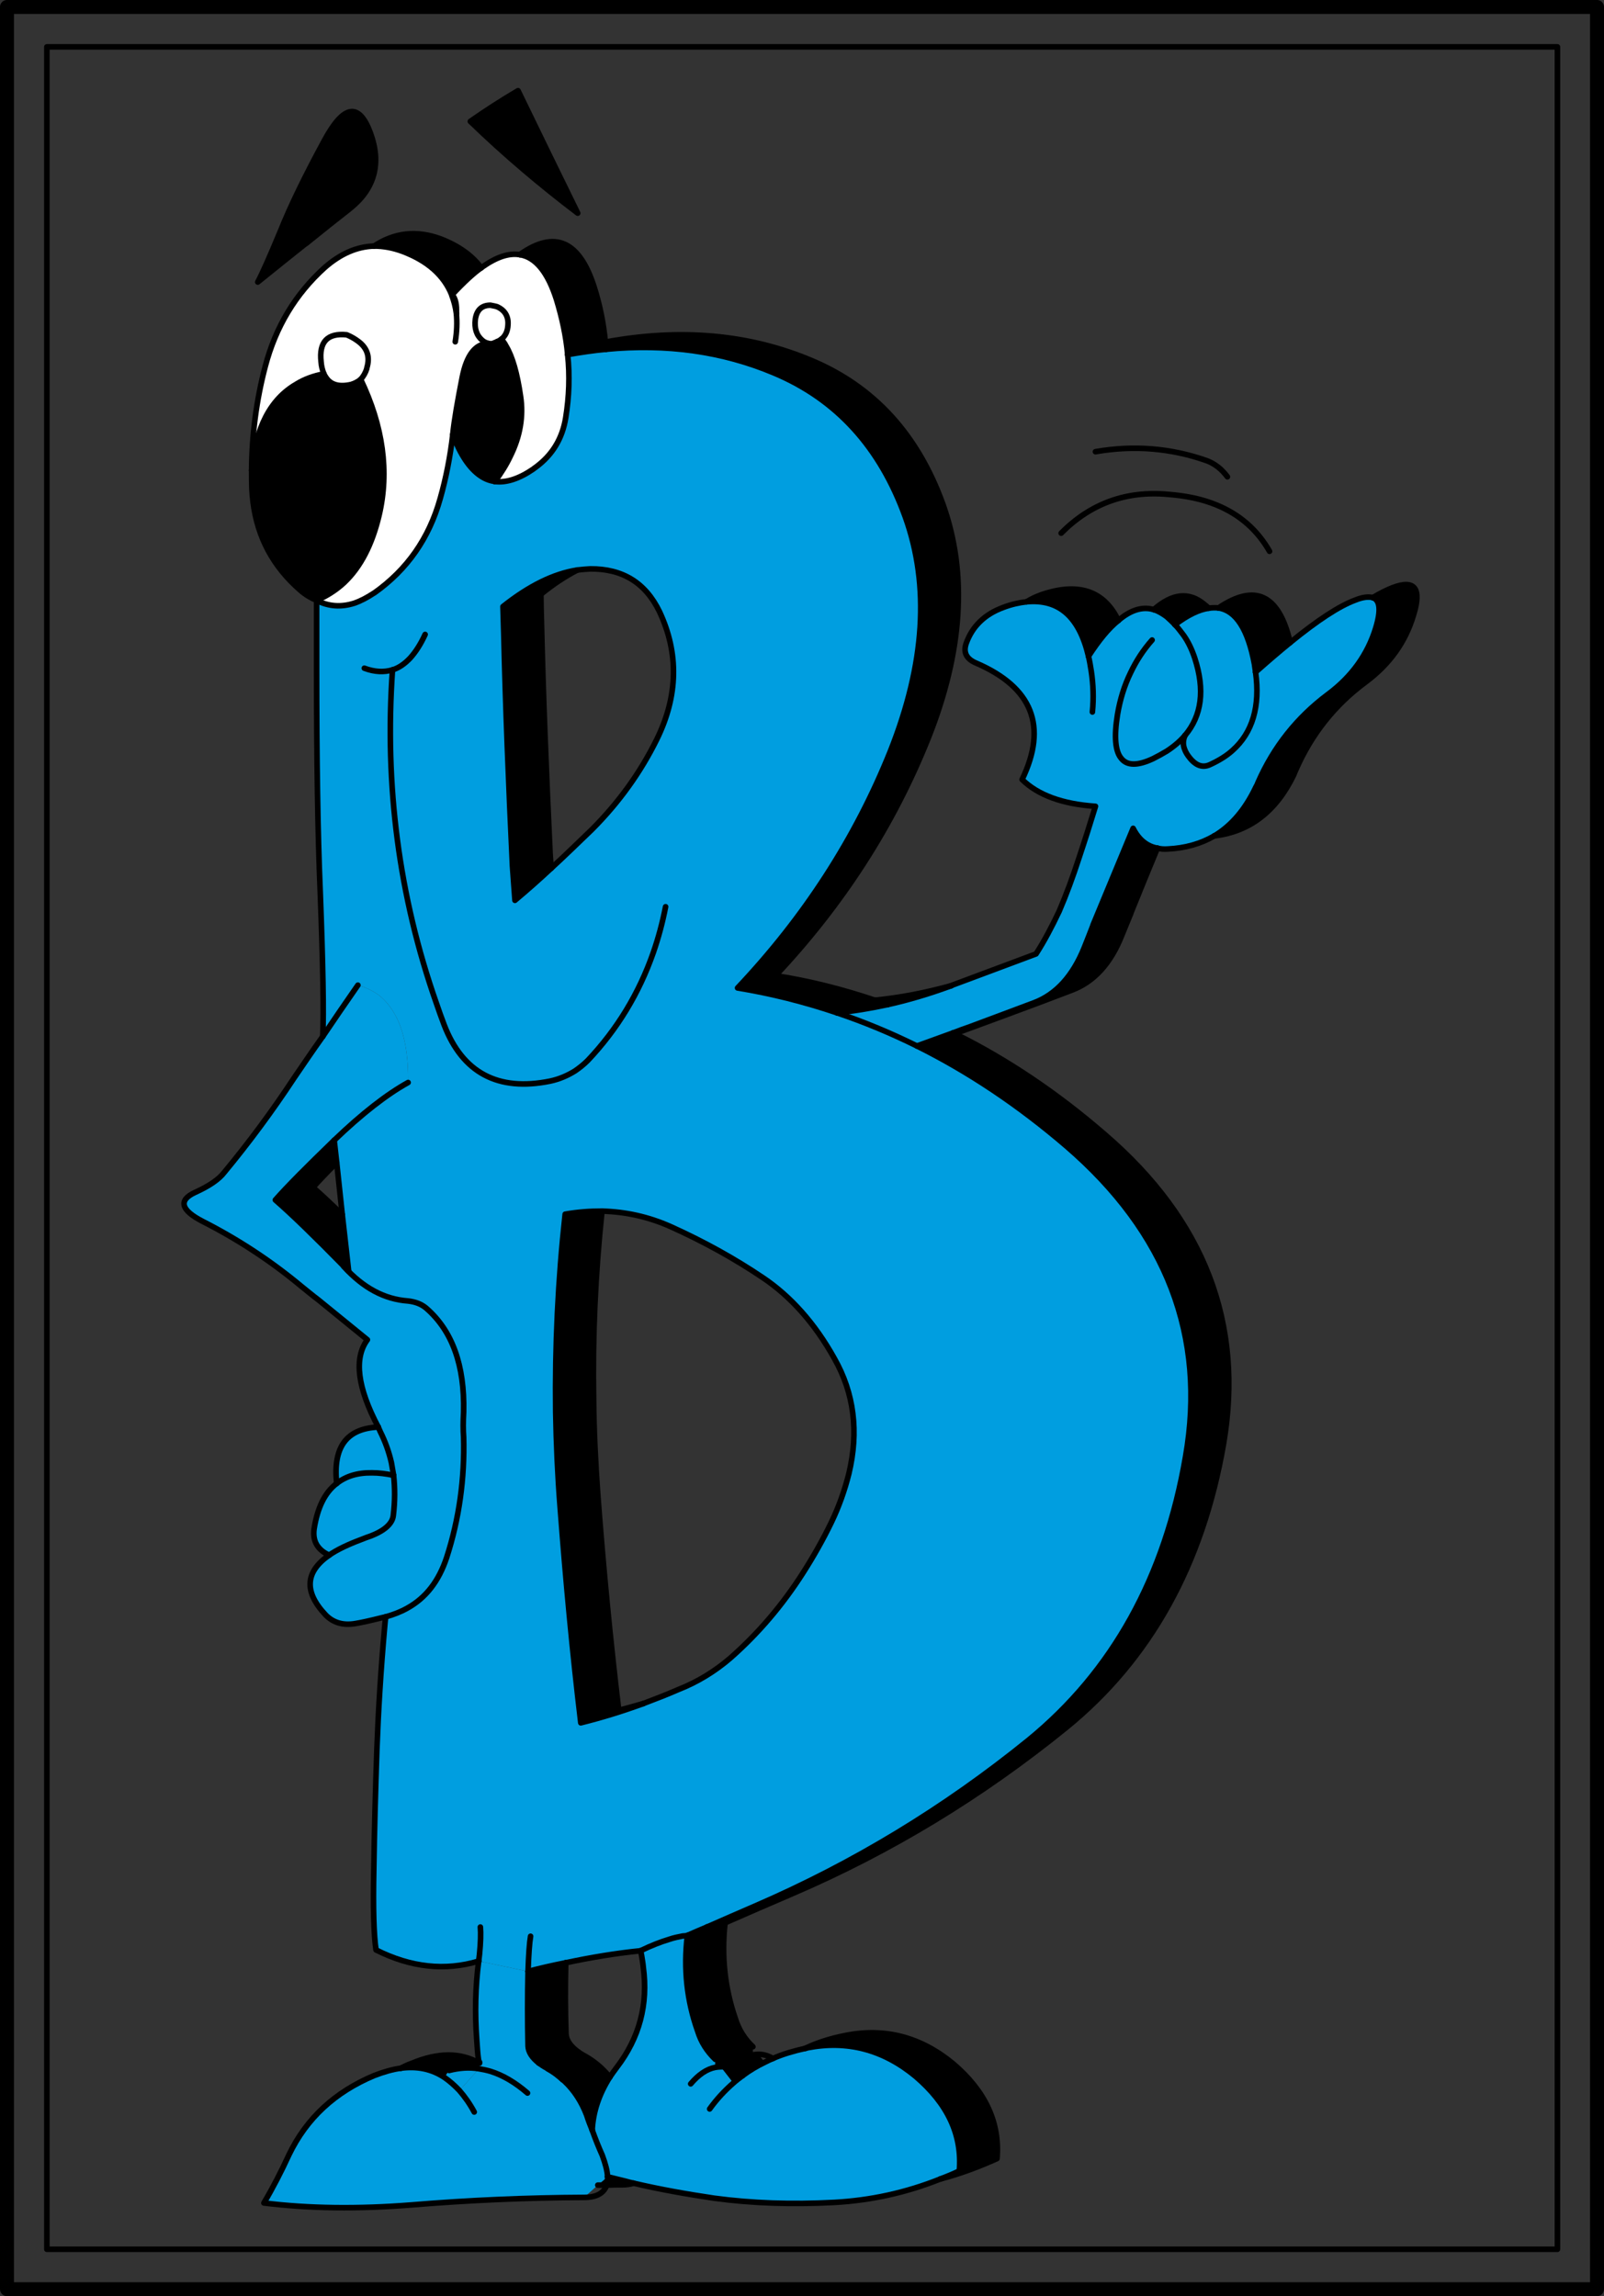 <?xml version="1.0" encoding="iso-8859-1"?>
<!-- Generator: Adobe Illustrator 13.0.1, SVG Export Plug-In . SVG Version: 6.00 Build 14948)  -->
<!DOCTYPE svg PUBLIC "-//W3C//DTD SVG 1.1//EN" "http://www.w3.org/Graphics/SVG/1.1/DTD/svg11.dtd">
<svg version="1.1" id="Capa_1" xmlns="http://www.w3.org/2000/svg" xmlns:xlink="http://www.w3.org/1999/xlink" x="0px" y="0px"
	 width="575px" height="823px" viewBox="0 0 575 823" style="enable-background:new 0 0 575 823;" xml:space="preserve">
<rect x="0" y="0" width="575" height="823" fill="#333333" stroke="none"/>
<g>
	<g>
		<polyline style="fill:none;stroke:#000000;stroke-width:2;stroke-linecap:round;stroke-linejoin:round;" points="16.8,16.8 
			16.8,806.2 558.3,806.2 558.3,16.8 16.8,16.8 		"/>
		<polyline style="fill:none;stroke:#000000;stroke-width:5;stroke-linecap:round;stroke-linejoin:round;" points="2.5,2.5 
			2.5,820.5 572.5,820.5 572.5,2.5 2.5,2.5 		"/>
	</g>
	<g>
		<path d="M462.5,230.3c-4-17.2-12.5-21.3-25.7-12.4c6.3,1,10.6,7.7,12.9,20.2c0.1,1,0.3,1.9,0.4,2.8
			C454.6,236.9,458.7,233.4,462.5,230.3z"/>
		<path d="M413.6,218.5c1.6,0.5,3.1,1.4,4.6,2.5c1,0.9,2.1,1.9,3,2.9c4.6-3.5,8.6-5.4,12.1-5.9c-0.5-0.5-1.1-1-1.6-1.4
			C426.2,212,420.2,212.7,413.6,218.5z"/>
		<path style="fill:#009EE0;" d="M418.2,221c-1.5-1.1-3-2-4.6-2.5c-4-1.2-8.3,0.1-12.7,3.9c-3.5,2.8-7,7.1-10.7,12.8
			c0.4,1.7,0.7,3.5,1,5.4c0.7,4.7,0.9,9.5,0.4,14.6c0.5-5.1,0.3-9.9-0.4-14.6c-0.3-1.9-0.6-3.7-1-5.4c-3.3-14.1-10.6-20.6-22.2-19.5
			c-2.6,0.3-5.4,0.9-8.3,2c-6.6,2.4-11.1,6.7-13.3,12.8c-1.2,3.3,0,5.7,3.6,7.2c20.1,8.7,25.6,22.6,16.4,41.7
			c5.7,5.6,14.5,8.8,26.3,9.6c-1.8,5.9-3.7,11.9-5.8,18.2c-2.3,7.1-4.7,13.6-7.2,19.4c-2.7,5.7-5.4,10.8-8.3,15.3
			c-9.6,3.6-19.6,7.3-30,11.2c-0.1,0.1-0.2,0.1-0.4,0.2c-7.6,2.8-15.2,5.1-22.9,6.8c-6,1.3-12,2.3-18.1,2.9
			c9.8,3.3,19.4,7.3,28.7,11.9c4.4-1.6,8.8-3.2,13-4.7c2-0.8,4-1.5,6-2.2c8-3,15.6-5.8,23-8.6c7.9-3,13.9-9.6,18-19.8
			c1-2.6,2.1-5.2,3.1-7.9c0,0,0,0,0-0.1c4.6-11.1,9.4-22.7,14.4-34.7c2,4,4.9,6.4,8.7,7.1c1.1,0.3,2.4,0.4,3.7,0.3
			c6.3-0.3,11.9-1.9,16.7-4.7c6.2-3.7,11.1-9.5,14.9-17.5c0.3-0.5,0.6-1.1,0.8-1.7c5.6-12.7,13.9-23.2,25-31.5
			c8.5-6.3,14.3-14.3,17.2-23.9c1.9-6.3,1.5-9.9-1.1-10.8c-1.5-0.4-3.6-0.2-6.3,0.9c-5.7,2.1-13.5,7.2-23.3,15.2
			c-3.8,3.1-7.9,6.6-12.4,10.6c1.7,12.3-1.1,21.7-8.3,28.1c-2.1,1.9-4.7,3.5-7.7,4.9c-2.7,1.4-5.1,0.7-7.4-2c-1-1.2-1.7-2.3-2.1-3.5
			c-0.6-1.6-0.5-3.2,0.2-4.8c-1.7,2-3.9,3.9-6.5,5.6c-1.5,0.9-3.1,1.8-4.9,2.7c-5.5,2.6-9.3,2.6-11.4,0c-2.2-2.5-2.7-7.8-1.4-15.8
			c0.9-5.3,2.4-10.3,4.7-15c2-4.2,4.5-8.1,7.7-11.7c-3.2,3.6-5.7,7.5-7.7,11.7c-2.3,4.7-3.8,9.7-4.7,15c-1.3,8-0.8,13.3,1.4,15.8
			c2.1,2.6,5.9,2.6,11.4,0c1.8-0.9,3.4-1.8,4.9-2.7c2.6-1.7,4.8-3.6,6.5-5.6c6-7.1,7.2-16.3,3.5-27.7c-1-3-2.3-5.8-4-8.2
			c-1-1.3-2-2.7-3.1-3.8C420.3,222.9,419.2,221.9,418.2,221z"/>
		<path style="fill:#009EE0;" d="M421.2,223.9c1.1,1.1,2.1,2.5,3.1,3.8c1.7,2.4,3,5.2,4,8.2c3.7,11.4,2.5,20.6-3.5,27.7
			c-0.7,1.6-0.8,3.2-0.2,4.8c0.4,1.2,1.1,2.3,2.1,3.5c2.3,2.7,4.7,3.4,7.4,2c3-1.4,5.6-3,7.7-4.9c7.2-6.4,10-15.8,8.3-28.1
			c-0.1-0.9-0.3-1.8-0.4-2.8c-2.3-12.5-6.6-19.2-12.9-20.2c-1.1-0.1-2.3-0.1-3.5,0.1C429.8,218.5,425.8,220.4,421.2,223.9z"/>
		<path d="M451,280.4c-0.2,0.6-0.5,1.2-0.8,1.7c-3.8,8-8.7,13.8-14.9,17.5c12.7-1.5,22.2-8.8,28.5-21.9c0.2-0.6,0.5-1.2,0.7-1.7
			c5.6-12.8,13.9-23.3,25-31.5c8.6-6.4,14.3-14.3,17.2-24c3-9.6,0.5-12.9-7.4-9.9c-2.1,0.8-4.5,2-7.2,3.6c2.6,0.9,3,4.5,1.1,10.8
			c-2.9,9.6-8.7,17.6-17.2,23.9C464.9,257.2,456.6,267.7,451,280.4z"/>
		<path d="M368,215.7c11.6-1.1,18.9,5.4,22.2,19.5c3.7-5.7,7.2-10,10.7-12.8c-5.1-10.7-14.4-13.8-27.7-9.2
			C371.3,213.9,369.6,214.7,368,215.7z"/>
		<path d="M391.8,331.6c0,0.1,0,0.1,0,0.1c-1,2.7-2.1,5.3-3.1,7.9c-4.1,10.2-10.1,16.8-18,19.8c-7.4,2.8-15,5.6-23,8.6
			c-2,0.7-4,1.4-6,2.2c0.2,0.1,0.4,0.2,0.6,0.3c6.5-2.4,12.8-4.7,19-7c7.9-2.9,15.6-5.8,22.9-8.6c8-3,14-9.6,18-19.8
			c1.1-2.6,2.1-5.2,3.2-7.8v-0.1c3-7.5,6.2-15.2,9.5-23.2c-3.8-0.7-6.7-3.1-8.7-7.1C401.2,308.9,396.4,320.5,391.8,331.6z"/>
		<path d="M318.1,360.1c7.7-1.7,15.3-4,22.9-6.8c-9.1,2.5-18.2,4.3-27.4,5.2C315.1,359,316.6,359.6,318.1,360.1z"/>
		<path d="M318.1,360.1c-1.5-0.5-3-1.1-4.5-1.6c-11.6-3.9-23.4-6.9-35.6-8.8c24-25.5,42.2-53.8,54.7-85c12.4-31.1,14.2-59.2,5.3-84
			c-9-24.9-24.6-42-46.9-51.4c-22.4-9.5-47.1-11.7-74.1-6.7v0.1c0.1,0.8,0.2,1.6,0.2,2.5c21.7-2.1,41.8,0.7,60.3,8.5
			c22.4,9.4,38,26.6,47,51.5c8.9,24.8,7.1,52.8-5.3,84c-12.5,31.2-30.8,59.5-54.8,84.9c12.2,2,24,5,35.6,8.9
			C306.1,362.4,312.1,361.4,318.1,360.1z"/>
		<path d="M341.7,370.2c-4.2,1.5-8.6,3.1-13,4.7c18.7,9.3,36.6,21.3,53.7,36c35.8,30.9,50.1,68,42.6,111.2
			c-7.4,43.2-26.2,77-56.3,101.6c-30.2,24.5-62.9,44.3-98.1,59.5c-5.8,2.5-11.5,5-17.2,7.5c2.4-0.8,4.6-1.3,6.5-1.4v-0.1
			c8-3.5,16-7,24.2-10.5c35.2-15.1,67.9-35,98.1-59.5c30.1-24.5,48.9-58.4,56.4-101.6c7.4-43.2-6.8-80.3-42.7-111.1
			c-17.1-14.8-35-26.8-53.6-36C342.1,370.4,341.9,370.3,341.7,370.2z"/>
		<path style="fill:#009EE0;" d="M319.2,269.2c12.4-31.2,14.2-59.2,5.3-84c-9-24.9-24.6-42.1-47-51.5c-18.5-7.8-38.6-10.6-60.3-8.5
			c-4.5,0.4-9,1.1-13.7,1.9v0.1c0.8,7.5,0.5,15-0.7,22.5c-1.2,7.5-4.8,13.4-10.8,17.8c-0.3,0.2-0.6,0.4-0.8,0.6
			c-5.1,3.5-9.7,5-13.8,4.5c-1.8-0.3-3.5-0.9-5.1-2c-3.9-2.6-7.2-7.5-10-14.8c-0.9,7.8-2.4,15.5-4.5,22.9
			c-4,14.3-11.9,25.5-23.6,33.8c0,0-0.1,0.1-0.2,0.1c-2.4,1.6-4.7,2.8-7,3.6c-4.7,1.5-9.2,1.2-13.5-1c0,8.4,0,16.5,0,24.3
			c0,32.5,0.4,59.3,1.3,80.3c1,26.1,1.3,43.3,0.9,51.7c4.1-6.1,8.3-12.2,12.6-18.4c0.4,0.1,0.7,0.2,1,0.3c2.5,0.8,4.8,2,6.8,3.5
			c2.3,1.9,4.3,4.4,5.9,7.5c3,5.8,4.4,13.6,4.3,23.6c-7.6,4.2-16.5,11.1-26.5,20.7l0.9,8l2,18.7l2.3,20.3l-1.6-1.7h-0.1
			c6.9,7.6,14.5,11.7,23,12.3c2.6,0.3,4.7,1.1,6.4,2.5c9.4,8.1,13.9,20.5,13.5,37.3c-0.2,3.5-0.2,6.5,0,9
			c0.4,14.9-1.6,29.3-6.1,43.2c-2.8,8.4-7.4,14.4-14.1,18.1c-2.3,1.3-4.9,2.3-7.7,3.1c-0.2,1.1-0.3,2.3-0.4,3.5
			c-1.4,15.7-2.3,30.5-2.8,44.2c-0.5,14.7-0.9,29-1.1,42.9c-0.3,14,0,23.6,0.8,28.8c12.5,6.3,24.8,7.6,36.8,4
			c0.1-0.9,0.2-1.7,0.3-2.5c0.4-4.1,0.5-7.4,0.3-9.7c0.2,2.3,0.1,5.6-0.3,9.7c-0.1,0.8-0.2,1.6-0.3,2.5l17.7,3.7
			c0.2-6.1,0.5-10.3,0.9-12.6c-0.4,2.3-0.7,6.5-0.9,12.6c4.5-1.2,9-2.2,13.5-3.1c9-1.9,17.9-3.4,26.8-4.3c3.9-1.9,7.3-3.2,10.3-4.1
			c1.7-0.6,3.4-0.9,4.9-1.2c0.5,0,1-0.1,1.6-0.1v-0.1c2.3-1,4.6-2,7-3c5.7-2.5,11.4-5,17.2-7.5c35.2-15.2,67.9-35,98.1-59.5
			c30.1-24.6,48.9-58.4,56.3-101.6c7.5-43.2-6.8-80.3-42.6-111.2c-17.1-14.7-35-26.7-53.7-36c-9.3-4.6-18.9-8.6-28.7-11.9
			c-11.6-3.9-23.4-6.9-35.6-8.9C288.4,328.7,306.7,300.4,319.2,269.2z M140.7,240.1c2.3-0.7,4.4-2.2,6.3-4.2c2-2.2,3.8-5,5.4-8.5
			c-1.6,3.5-3.4,6.3-5.4,8.5C145.1,237.9,143,239.4,140.7,240.1c-2.9,41.3,2.3,81.2,15.7,119.4c0.9,2.6,1.8,5.2,2.8,7.8
			c6.6,17.2,19.3,24,38,20.2c3.3-0.7,6.3-2,9-3.7c1.6-1.1,3.1-2.3,4.5-3.7c10.6-11.2,18.4-24.1,23.5-38.7c1.8-5.2,3.3-10.7,4.4-16.4
			c-1.1,5.7-2.6,11.2-4.4,16.4c-5.1,14.6-12.9,27.5-23.5,38.7c-1.4,1.4-2.9,2.6-4.5,3.7c-2.7,1.7-5.7,3-9,3.7
			c-18.7,3.8-31.4-3-38-20.2c-1-2.6-1.9-5.2-2.8-7.8C143,321.3,137.8,281.4,140.7,240.1c-3,0.9-6.4,0.8-10.1-0.6
			C134.3,240.9,137.7,241,140.7,240.1z M236.4,219.2c7,14.9,6.7,30.2-0.9,45.7c-5.9,12-13.7,22.8-23.4,32.5
			c-5,4.8-9.8,9.5-14.5,13.8c-4.4,4.1-8.7,7.9-13,11.5c-0.4-5.7-0.7-9.8-0.9-12.3c-1.4-29.5-2.5-57.2-3.1-83
			c-0.1-3.4-0.2-6.7-0.3-10c9.3-7.4,18.2-11.8,26.7-13.1c1.5-0.2,3.1-0.3,4.6-0.4C223.2,203.8,231.4,208.9,236.4,219.2z
			 M240.3,439.6c12,5.4,23,11.5,33.1,18.3c10,6.7,18.7,16.4,25.7,29c7.1,12.5,8.8,26.3,5.2,41.3c-1.5,6-3.6,11.9-6.3,17.5
			c-3,6.2-6.4,12.2-10.1,18c-7.4,11.6-16.1,21.8-26.1,30.6c-5.6,4.8-11.8,8.6-18.7,11.3c-4.1,1.8-8.3,3.4-12.5,5
			c-7.3,2.7-14.8,5-22.4,6.9c-3-25.1-5.4-50.8-7.4-77.2c-0.9-11.4-1.4-22.7-1.6-34.2c-0.3-23.5,0.8-47.1,3.4-70.9
			c4.5-0.8,8.8-1.1,13.2-1.1C224.2,434.3,232.4,436.1,240.3,439.6z"/>
		<path d="M193.9,213c4.4-3.6,8.8-6.5,13.1-8.7c-8.5,1.3-17.4,5.7-26.7,13.1c0.1,3.3,0.2,6.6,0.3,10c0.6,25.8,1.7,53.5,3.1,83
			c0.2,2.5,0.5,6.6,0.9,12.3c4.3-3.6,8.6-7.4,13-11.5c-0.2-2.2-0.3-4-0.4-5.3c-1.4-29.5-2.5-57.2-3.1-83
			C194,219.5,193.9,216.2,193.9,213z"/>
		<path d="M215.8,434.1c-4.4,0-8.7,0.3-13.2,1.1c-2.6,23.8-3.7,47.4-3.4,70.9c0.2,11.5,0.7,22.8,1.6,34.2c2,26.4,4.4,52.1,7.4,77.2
			c7.6-1.9,15.1-4.2,22.4-6.9c-2.9,0.8-5.9,1.7-8.8,2.4c-3-25-5.5-50.8-7.5-77.2c-0.8-11.3-1.4-22.7-1.5-34.2
			C212.4,479.2,213.4,456.7,215.8,434.1z"/>
		<path style="fill:#FFFFFF;" d="M203.5,127.2v-0.1c-0.6-6.6-2-13.1-4-19.7c-3.1-9.8-7.5-15.2-13.1-16.1c-3.9-0.7-8.4,0.8-13.5,4.4
			c-0.1,0.1-0.2,0.2-0.4,0.3c-2.6,1.8-6.1,5-10.4,9.6c1.2,1.4,1.7,3.6,1.5,6.8c0.3,3.1,0.2,6.4-0.4,10.1c0.6-3.7,0.7-7,0.4-10.1
			c-0.3-2.4-0.9-4.6-1.7-6.7v-0.1c-2.8-6.9-8.6-12.1-17.6-15.5c-3.5-1.3-6.9-1.9-10.2-1.9c-6.3,0.2-12.1,2.8-17.7,7.7
			c-10.5,9.5-17.6,21.3-21.3,35.4c-3.2,12.1-4.8,24.5-4.9,37.1h0.1c1.3-15.1,6.6-25.3,15.9-30.7c2.9-1.8,6.2-3,9.9-3.7
			c-0.5-1.3-0.9-2.7-1-4.3c-0.8-7.2,2.3-10.4,9.2-9.7c1.7,0.7,3,1.5,4.2,2.4c3.2,2.4,4.2,5.6,3,9.5c0,0.1,0,0.1,0,0.2
			c-0.5,1.6-1.3,2.9-2.2,3.9c8,16.7,10.3,33,6.6,48.7c-2.5,10.5-6.6,18.5-12.5,24.1c-2.9,2.7-6.2,4.8-9.9,6.4
			c4.3,2.2,8.8,2.5,13.5,1c2.3-0.8,4.6-2,7-3.6c0.1,0,0.2-0.1,0.2-0.1c11.7-8.3,19.6-19.5,23.6-33.8c2.1-7.4,3.6-15.1,4.5-22.9
			c0.5-5.1,1.7-11.9,3.4-20.6c1.6-8,4.7-12,9.4-12.1c-0.8-0.2-1.5-0.5-2.2-1.1c-2.1-1.8-2.9-4.3-2.5-7.6c0.5-3.3,2.3-5,5.4-5
			c0.6,0.1,1,0.2,1.5,0.3c0.3,0.1,0.5,0.1,0.8,0.2c2.8,1.2,4.2,3.4,4,6.5c-0.1,2.3-0.9,4-2.4,5.2c0.6,0.6,1.2,1.4,1.7,2.4
			c2.3,3.8,4,9.8,5.2,18c1.1,7.1-0.1,14.4-3.7,21.6c-1.4,3-3.3,6-5.5,9c4.1,0.5,8.7-1,13.8-4.5c0.2-0.2,0.5-0.4,0.8-0.6
			c6-4.4,9.6-10.3,10.8-17.8C204,142.2,204.3,134.7,203.5,127.2z"/>
		<path d="M217.2,125.2c0-0.9-0.1-1.7-0.2-2.5v-0.1c-0.6-6.5-1.9-13.1-4-19.7c-5.3-16.6-14.1-20.5-26.6-11.7v0.1
			c5.6,0.9,10,6.3,13.1,16.1c2,6.6,3.4,13.1,4,19.7C208.2,126.3,212.7,125.6,217.2,125.2z"/>
		<path style="fill:#FFFFFF;" d="M177.3,109.7c-0.5-0.1-0.9-0.2-1.5-0.3c-3.1,0-4.9,1.7-5.4,5c-0.4,3.3,0.4,5.8,2.5,7.6
			c0.7,0.6,1.4,0.9,2.2,1.1c0.3,0.1,0.7,0.1,1.2,0.1c0.4-0.1,0.9-0.3,1.3-0.5h0.2c0.1-0.1,0.3-0.2,0.4-0.3h0.1
			c0.5-0.2,1-0.5,1.4-0.8c1.5-1.2,2.3-2.9,2.4-5.2c0.2-3.1-1.2-5.3-4-6.5C177.8,109.8,177.6,109.8,177.3,109.7z"/>
		<path d="M161.9,105.6v0.1c0.8,2.1,1.4,4.3,1.7,6.7c0.2-3.2-0.3-5.4-1.5-6.8c4.3-4.6,7.8-7.8,10.4-9.6c-3.2-4.4-8.1-7.9-14.6-10.4
			c-8.5-3.1-16.4-2.3-23.8,2.6c3.3,0,6.7,0.6,10.2,1.9C153.3,93.5,159.1,98.7,161.9,105.6z"/>
		<path d="M176.3,123.2c-0.5,0-0.9,0-1.2-0.1c-4.7,0.1-7.8,4.1-9.4,12.1c-1.7,8.7-2.9,15.5-3.4,20.6c2.8,7.3,6.1,12.2,10,14.8
			c1.6,1.1,3.3,1.7,5.1,2c2.2-3,4.1-6,5.5-9c3.6-7.2,4.8-14.5,3.7-21.6c-1.2-8.2-2.9-14.2-5.2-18c-0.5-1-1.1-1.8-1.7-2.4
			c-0.4,0.3-0.9,0.6-1.4,0.8h-0.1c-0.1,0.1-0.3,0.2-0.4,0.3h-0.2C177.2,122.9,176.7,123.1,176.3,123.2z"/>
		<path d="M116.8,135.2c-0.3-0.4-0.5-0.8-0.7-1.2c-3.7,0.7-7,1.9-9.9,3.7c-9.3,5.4-14.6,15.6-15.9,30.7l-0.1,0.2
			c0,2.3,0,4.5,0.1,6.8c0.1,1.5,0.2,3,0.4,4.5c1.6,12.8,7.3,23.3,17,31.7c1.7,1.5,3.7,2.7,5.8,3.6c3.7-1.6,7-3.7,9.9-6.4
			c5.9-5.6,10-13.6,12.5-24.1c3.7-15.7,1.4-32-6.6-48.7c-1,0.8-2.1,1.4-3.4,1.8C121.5,138.8,118.5,137.9,116.8,135.2z"/>
		<path style="fill:#FFFFFF;" d="M116.1,134c0.2,0.4,0.4,0.8,0.7,1.2c1.7,2.7,4.7,3.6,9.1,2.6c1.3-0.4,2.4-1,3.4-1.8
			c0.9-1,1.7-2.3,2.2-3.9c0-0.1,0-0.1,0-0.2c1.2-3.9,0.2-7.1-3-9.5c-1.2-0.9-2.5-1.7-4.2-2.4c-6.9-0.7-10,2.5-9.2,9.7
			C115.2,131.3,115.6,132.7,116.1,134z"/>
		<path style="fill:#009EE0;" d="M129.3,353.4c-0.3-0.1-0.6-0.2-1-0.3c-4.3,6.2-8.5,12.3-12.6,18.4c-3.5,4.9-6.9,9.9-10.3,14.9
			c-7.9,12-16.3,23.3-25,33.8c-1.9,2.5-5.4,4.9-10.5,7.2c-6,2.8-5.1,6.3,2.6,10.3c13,6.6,24.8,14.4,35.6,23.4c2,1.6,3.9,3.2,5.9,4.7
			c6.3,5.1,12.2,9.9,17.7,14.4c-4.9,6.6-3.6,17.1,3.9,31.3c0.2,0.5,0.5,1.1,0.7,1.6c1.8,3.6,3.1,7.2,4,11.1c0.3,1.5,0.5,3.1,0.8,4.6
			c0.5,4.6,0.5,9.3-0.1,14.3c-0.3,3.2-3.6,6-9.7,8c-0.6,0.2-1.2,0.5-1.8,0.7c-4.8,1.8-8.6,3.6-11.5,5.6c-8.6,6-9.1,13.1-1.3,21.4
			c2.7,2.8,6.3,3.9,10.8,3.1c1.9-0.3,5.1-1,9.5-2.1c0.4-0.1,0.8-0.2,1.3-0.3c2.8-0.8,5.4-1.8,7.7-3.1c6.7-3.7,11.3-9.7,14.1-18.1
			c4.5-13.9,6.5-28.3,6.1-43.2c-0.2-2.5-0.2-5.5,0-9c0.4-16.8-4.1-29.2-13.5-37.3c-1.7-1.4-3.8-2.2-6.4-2.5
			c-8.5-0.6-16.1-4.7-23-12.3l-0.1-0.1h0.1c-10.3-10.5-18.5-18.5-24.6-23.8c4.4-5,11.5-12.1,21.1-21.4c10-9.6,18.9-16.5,26.5-20.7
			c0.1-10-1.3-17.8-4.3-23.6c-1.6-3.1-3.6-5.6-5.9-7.5C134.1,355.4,131.8,354.2,129.3,353.4z"/>
		<path d="M120.7,416.7l-0.9-8c-9.6,9.3-16.7,16.4-21.1,21.4c6.1,5.3,14.3,13.3,24.6,23.8l0.1,0.1l1.6,1.7l-2.3-20.3
			c-4-3.9-7.5-7.2-10.5-9.8C114.4,423.1,117.2,420.2,120.7,416.7z"/>
		<path d="M123.3,454h0.1l-0.1-0.1h-0.1L123.3,454z"/>
		<path style="fill:#009EE0;" d="M141.1,528.8c-2.8-0.6-5.3-0.9-7.7-0.9c-5.2-0.1-9.4,1.2-12.7,3.8c-4.2,3.2-6.9,8.6-8.1,16.3
			c-0.6,4.3,1.2,7.5,5.4,9.4c2.9-2,6.7-3.8,11.5-5.6c0.6-0.2,1.2-0.5,1.8-0.7c6.1-2,9.4-4.8,9.7-8
			C141.6,538.1,141.6,533.4,141.1,528.8z"/>
		<path style="fill:#009EE0;" d="M133.4,527.9c2.4,0,4.9,0.3,7.7,0.9c-0.3-1.5-0.5-3.1-0.8-4.6c-0.9-3.9-2.2-7.5-4-11.1
			c-0.2-0.5-0.5-1.1-0.7-1.6c-11.4,0.5-16.3,7.2-14.9,20.2C124,529.1,128.2,527.8,133.4,527.9z"/>
		<path d="M147.7,739.5c-1.4,0.5-2.7,1.1-4,1.8c5.9-0.8,11.1,0.3,15.6,3.3l1.7-2.5c3.6-0.9,7.1-1.2,10.7-0.6l0.2-2
			C165.1,735.6,157.1,735.6,147.7,739.5z"/>
		<path style="fill:#009EE0;" d="M229.6,699.2c0.2,0.5,0.3,1.1,0.4,1.7c0.2,1.4,0.5,2.8,0.6,4.2c1.8,13.4-1.4,25.3-9.5,35.9
			c-0.9,1.2-1.7,2.3-2.5,3.5c-3.8,6-6,12.4-6.3,19c1.1,3.1,2.3,6.1,3.6,9c1.1,3,1.8,5.5,1.9,7.7c2.2,0.5,4.3,1.1,6.5,1.6
			c1,0.3,1.9,0.5,2.8,0.7c9.3,2.2,18.9,3.9,29,5.4c13.4,1.8,27.7,2.3,42.9,1.5c12.9-0.7,25.6-3.4,38.1-8.4c2.3-0.9,4.6-1.8,6.8-2.9
			c1.1-12.9-4.2-24.1-15.7-33.9c-11.6-9.6-24.5-13-38.8-10.2c-0.2,0.1-0.5,0.2-0.8,0.2c-4,0.9-7.9,2-11.5,3.6c-1,0.4-2,0.9-3,1.4
			c-2.7,1.3-5.4,2.9-7.8,4.7c-1.2,0.9-2.4,1.8-3.4,2.7c-3.1,2.7-6,5.8-8.5,9.3c2.5-3.5,5.4-6.6,8.5-9.3l-4.5-5.8
			c-0.7,0-1.4,0.1-2,0.2c-3.1,0.6-6,2.6-8.8,5.9c2.8-3.3,5.7-5.3,8.8-5.9v-2.9c-3-2.9-5.1-6.2-6.3-10.1c-3.9-11-5.1-22.4-3.7-34.2
			c-0.6,0-1.1,0.1-1.6,0.1c-1.5,0.3-3.2,0.6-4.9,1.2C236.9,696,233.5,697.3,229.6,699.2z"/>
		<path style="fill:#009EE0;" d="M159.3,744.6c1.9,1.3,3.7,2.9,5.4,4.7l7-7.8c-3.6-0.6-7.1-0.3-10.7,0.6L159.3,744.6z"/>
		<path d="M259.9,689.3c-1.9,0.1-4.1,0.6-6.5,1.4c-2.4,1-4.7,2-7,3l0.1,0.1h-0.1c-1.4,11.8-0.2,23.2,3.7,34.2
			c1.2,3.9,3.3,7.2,6.3,10.1v2.9c0.6-0.1,1.3-0.2,2-0.2c1-0.1,2.3,0.2,3.5,0.7c2.6-2.8,5.3-4.4,8-5v-2.9c-3-2.8-5.1-6.2-6.3-10.1
			C259.8,712.5,258.6,701.1,259.9,689.3z"/>
		<path d="M259.9,689.2v0.1h0.1L259.9,689.2z"/>
		<path style="fill:#009036;" d="M246.4,693.7v0.1h0.1L246.4,693.7z"/>
		<path d="M269.9,736.5c-2.7,0.6-5.4,2.2-8,5c1.4,0.5,2.8,1.3,4.4,2.4c2.4-1.8,5.1-3.4,7.8-4.7l-2.2-2.9
			C271.3,736.3,270.6,736.4,269.9,736.5z"/>
		<path d="M262.9,746.6c1-0.9,2.2-1.8,3.4-2.7c-1.6-1.1-3-1.9-4.4-2.4c-0.2,0.3-0.5,0.6-0.8,0.9c0.3-0.3,0.6-0.6,0.8-0.9
			c-1.2-0.5-2.5-0.8-3.5-0.7L262.9,746.6z"/>
		<path d="M288.6,734.2c0.3,0,0.6-0.1,0.8-0.2c14.3-2.8,27.2,0.6,38.8,10.2c11.5,9.8,16.8,21,15.7,33.9c-2.2,1.1-4.5,2-6.8,2.9
			c6.9-1.8,13.6-4.3,20.3-7.3c1.1-12.9-4.2-24.2-15.7-34c-11.6-9.6-24.5-13-38.8-10.1C297.8,730.6,293,732.1,288.6,734.2z"/>
		<path d="M222.9,783.1l1.4-1.3c-2.2-0.5-4.3-1.1-6.5-1.6c0.1,1.1-0.1,2.1-0.3,3C219.3,783.1,221.1,783.1,222.9,783.1z"/>
		<path d="M214.3,783.2c1.1,0,2.1,0,3.2,0c0.2-0.9,0.4-1.9,0.3-3L214.3,783.2z"/>
		<path style="fill:#009EE0;" d="M143.7,741.3c-3,0.4-6.1,1.3-9.5,2.6c-14.1,5.9-24.3,15.3-30.6,28.4c-2.8,6.1-5.8,11.9-9,17.3
			c16.2,2,33.8,2.2,52.9,0.7c20.5-1.7,41.2-2.6,61.9-2.7l4.9-4.4l3.5-3c-0.1-2.2-0.8-4.7-1.9-7.7c-1.3-2.9-2.5-5.9-3.6-9
			c-0.7-1.7-1.4-3.5-2-5.4c-1.8-4.7-4.4-8.8-7.9-12.1l-0.7-0.6c-1.6-1.5-3.4-2.8-5.4-3.9c-0.1-0.1-0.3-0.2-0.4-0.3
			c-1.1-0.6-2-1.2-2.8-1.8c-2.4-1.9-3.7-3.9-3.8-6c-0.2-9-0.2-18,0-26.8l-17.7-3.7c-1.2,9.2-1.4,18.6-0.7,28.2
			c0.2,3.3,0.4,5.6,0.6,6.9c0.1,0.8,0.3,1.2,0.4,1.1v0.4l-0.2,2c1.3,0.2,2.7,0.5,4.1,0.9c4.5,1.4,8.9,4,13.3,7.8
			c-4.4-3.8-8.8-6.4-13.3-7.8c-1.4-0.4-2.8-0.7-4.1-0.9l-7,7.8c1.9,2.2,3.7,4.7,5.3,7.7c-1.6-3-3.4-5.5-5.3-7.7
			c-1.7-1.8-3.5-3.4-5.4-4.7C154.8,741.6,149.6,740.5,143.7,741.3z"/>
		<path d="M202.9,728.9c-0.3-8.6-0.3-17-0.1-25.4c-4.5,0.9-9,1.9-13.5,3.1c-0.2,8.8-0.2,17.8,0,26.8c0.1,2.1,1.4,4.1,3.8,6
			c3,1.4,5.8,3.4,8.6,6l0.7,0.6c3.5,3.3,6.1,7.4,7.9,12.1c0.6,1.9,1.3,3.7,2,5.4c0.3-6.6,2.5-13,6.3-19c-2.4-3-5.3-5.5-8.8-7.5
			c-0.1-0.1-0.3-0.2-0.4-0.2C205.2,734.4,203,731.7,202.9,728.9z"/>
		<path d="M201.7,745.4c-2.8-2.6-5.6-4.6-8.6-6c0.8,0.6,1.7,1.2,2.8,1.8c0.1,0.1,0.3,0.2,0.4,0.3
			C198.3,742.6,200.1,743.9,201.7,745.4z"/>
		<path d="M185.7,32.5c-6.1,3.6-11.8,7.3-17.1,11c12.3,11.9,25.2,22.8,38.5,32.9C200.8,63.6,193.7,49,185.7,32.5z"/>
		<path d="M125.4,74.8c8.9-7.1,11.4-16.1,7.4-27.1c-4.1-11.1-9.6-10.2-16.5,2.6c-6.9,12.7-12.2,23.6-15.8,32.6
			c-3.7,8.9-6.4,15-8.1,18.2c6.2-5,11.9-9.6,17.2-13.8h0.1C115.5,82.6,120.8,78.4,125.4,74.8z"/>
		<path style="fill:none;stroke:#000000;stroke-width:2;stroke-linecap:round;stroke-linejoin:round;" d="M440,170.9
			c-2-2.7-4.4-4.6-7.2-5.7c-12.9-4.6-26.3-5.7-40.1-3.3"/>
		<path style="fill:none;stroke:#000000;stroke-width:2;stroke-linecap:round;stroke-linejoin:round;" d="M455.1,197.6
			c-4.4-7.7-10.7-13.2-19-16.6c-5.1-2.1-10.8-3.3-17.3-3.8c-15.1-1.4-27.9,3.3-38.4,13.9"/>
		<path style="fill:none;stroke:#000000;stroke-width:2;stroke-linecap:round;stroke-linejoin:round;" d="M462.5,230.3
			c-4-17.2-12.5-21.3-25.7-12.4"/>
		<path style="fill:none;stroke:#000000;stroke-width:2;stroke-linecap:round;stroke-linejoin:round;" d="M421.2,223.9
			c-0.9-1-2-2-3-2.9c-1.5-1.1-3-2-4.6-2.5"/>
		<path style="fill:none;stroke:#000000;stroke-width:2;stroke-linecap:round;stroke-linejoin:round;" d="M424.8,263.6
			c6-7.1,7.2-16.3,3.5-27.7c-1-3-2.3-5.8-4-8.2c-1-1.3-2-2.7-3.1-3.8"/>
		<path style="fill:none;stroke:#000000;stroke-width:2;stroke-linecap:round;stroke-linejoin:round;" d="M433.3,218
			c-0.5-0.5-1.1-1-1.6-1.4c-5.5-4.6-11.5-3.9-18.1,1.9"/>
		<path style="fill:none;stroke:#000000;stroke-width:2;stroke-linecap:round;stroke-linejoin:round;" d="M433.3,218
			c-3.5,0.5-7.5,2.4-12.1,5.9"/>
		<path style="fill:none;stroke:#000000;stroke-width:2;stroke-linecap:round;stroke-linejoin:round;" d="M413.6,218.5
			c-4-1.2-8.3,0.1-12.7,3.9"/>
		<path style="fill:none;stroke:#000000;stroke-width:2;stroke-linecap:round;stroke-linejoin:round;" d="M413,229.4
			c-3.2,3.6-5.7,7.5-7.7,11.7c-2.3,4.7-3.8,9.7-4.7,15c-1.3,8-0.8,13.3,1.4,15.8c2.1,2.6,5.9,2.6,11.4,0c1.8-0.9,3.4-1.8,4.9-2.7
			c2.6-1.7,4.8-3.6,6.5-5.6"/>
		<path style="fill:none;stroke:#000000;stroke-width:2;stroke-linecap:round;stroke-linejoin:round;" d="M450.1,240.9
			c1.7,12.3-1.1,21.7-8.3,28.1c-2.1,1.9-4.7,3.5-7.7,4.9c-2.7,1.4-5.1,0.7-7.4-2c-1-1.2-1.7-2.3-2.1-3.5c-0.6-1.6-0.5-3.2,0.2-4.8"
			/>
		<path style="fill:none;stroke:#000000;stroke-width:2;stroke-linecap:round;stroke-linejoin:round;" d="M450.1,240.9
			c-0.1-0.9-0.3-1.8-0.4-2.8c-2.3-12.5-6.6-19.2-12.9-20.2"/>
		<path style="fill:none;stroke:#000000;stroke-width:2;stroke-linecap:round;stroke-linejoin:round;" d="M435.3,299.6
			c6.2-3.7,11.1-9.5,14.9-17.5c0.3-0.5,0.6-1.1,0.8-1.7c5.6-12.7,13.9-23.2,25-31.5c8.5-6.3,14.3-14.3,17.2-23.9
			c1.9-6.3,1.5-9.9-1.1-10.8"/>
		<path style="fill:none;stroke:#000000;stroke-width:2;stroke-linecap:round;stroke-linejoin:round;" d="M435.3,299.6
			c12.7-1.5,22.2-8.8,28.5-21.9c0.2-0.6,0.5-1.2,0.7-1.7c5.6-12.8,13.9-23.3,25-31.5c8.6-6.4,14.3-14.3,17.2-24
			c3-9.6,0.5-12.9-7.4-9.9c-2.1,0.8-4.5,2-7.2,3.6"/>
		<path style="fill:none;stroke:#000000;stroke-width:2;stroke-linecap:round;stroke-linejoin:round;" d="M462.5,230.3
			c-3.8,3.1-7.9,6.6-12.4,10.6"/>
		<path style="fill:none;stroke:#000000;stroke-width:2;stroke-linecap:round;stroke-linejoin:round;" d="M436.8,217.9
			c-1.1-0.1-2.3-0.1-3.5,0.1"/>
		<path style="fill:none;stroke:#000000;stroke-width:2;stroke-linecap:round;stroke-linejoin:round;" d="M390.2,235.2
			c-3.3-14.1-10.6-20.6-22.2-19.5"/>
		<path style="fill:none;stroke:#000000;stroke-width:2;stroke-linecap:round;stroke-linejoin:round;" d="M368,215.7
			c-2.6,0.3-5.4,0.9-8.3,2c-6.6,2.4-11.1,6.7-13.3,12.8c-1.2,3.3,0,5.7,3.6,7.2c20.1,8.7,25.6,22.6,16.4,41.7
			c5.7,5.6,14.5,8.8,26.3,9.6c-1.8,5.9-3.7,11.9-5.8,18.2c-2.3,7.1-4.7,13.6-7.2,19.4c-2.7,5.7-5.4,10.8-8.3,15.3
			c-9.6,3.6-19.6,7.3-30,11.2c-0.1,0.1-0.2,0.1-0.4,0.2"/>
		<path style="fill:none;stroke:#000000;stroke-width:2;stroke-linecap:round;stroke-linejoin:round;" d="M400.9,222.4
			c-5.1-10.7-14.4-13.8-27.7-9.2c-1.9,0.7-3.6,1.5-5.2,2.5"/>
		<path style="fill:none;stroke:#000000;stroke-width:2;stroke-linecap:round;stroke-linejoin:round;" d="M391.6,255.2
			c0.5-5.1,0.3-9.9-0.4-14.6c-0.3-1.9-0.6-3.7-1-5.4"/>
		<path style="fill:none;stroke:#000000;stroke-width:2;stroke-linecap:round;stroke-linejoin:round;" d="M341.7,370.2
			c2-0.8,4-1.5,6-2.2c8-3,15.6-5.8,23-8.6c7.9-3,13.9-9.6,18-19.8c1-2.6,2.1-5.2,3.1-7.9c0,0,0,0,0-0.1c4.6-11.1,9.4-22.7,14.4-34.7
			c2,4,4.9,6.4,8.7,7.1"/>
		<path style="fill:none;stroke:#000000;stroke-width:2;stroke-linecap:round;stroke-linejoin:round;" d="M341,353.3
			c-7.6,2.8-15.2,5.1-22.9,6.8"/>
		<path style="fill:none;stroke:#000000;stroke-width:2;stroke-linecap:round;stroke-linejoin:round;" d="M341,353.3
			c-9.1,2.5-18.2,4.3-27.4,5.2"/>
		<path style="fill:none;stroke:#000000;stroke-width:2;stroke-linecap:round;stroke-linejoin:round;" d="M318.1,360.1
			c-1.5-0.5-3-1.1-4.5-1.6"/>
		<path style="fill:none;stroke:#000000;stroke-width:2;stroke-linecap:round;stroke-linejoin:round;" d="M328.7,374.9
			c4.4-1.6,8.8-3.2,13-4.7"/>
		<path style="fill:none;stroke:#000000;stroke-width:2;stroke-linecap:round;stroke-linejoin:round;" d="M342.3,370.5
			c-0.2-0.1-0.4-0.2-0.6-0.3"/>
		<path style="fill:none;stroke:#000000;stroke-width:2;stroke-linecap:round;stroke-linejoin:round;" d="M342.3,370.5
			c6.5-2.4,12.8-4.7,19-7c7.9-2.9,15.6-5.8,22.9-8.6c8-3,14-9.6,18-19.8c1.1-2.6,2.1-5.2,3.2-7.8v-0.1c3-7.5,6.2-15.2,9.5-23.2"/>
		<path style="fill:none;stroke:#000000;stroke-width:2;stroke-linecap:round;stroke-linejoin:round;" d="M414.9,304
			c1.1,0.3,2.4,0.4,3.7,0.3c6.3-0.3,11.9-1.9,16.7-4.7"/>
		<path style="fill:none;stroke:#000000;stroke-width:2;stroke-linecap:round;stroke-linejoin:round;" d="M400.9,222.4
			c-3.5,2.8-7,7.1-10.7,12.8"/>
		<path style="fill:none;stroke:#000000;stroke-width:2;stroke-linecap:round;stroke-linejoin:round;" d="M492.1,214.2
			c-1.5-0.4-3.6-0.2-6.3,0.9c-5.7,2.1-13.5,7.2-23.3,15.2"/>
		<path style="fill:none;stroke:#000000;stroke-width:2;stroke-linecap:round;stroke-linejoin:round;" d="M300,363
			c-11.6-3.9-23.4-6.9-35.6-8.9c24-25.4,42.3-53.7,54.8-84.9c12.4-31.2,14.2-59.2,5.3-84c-9-24.9-24.6-42.1-47-51.5
			c-18.5-7.8-38.6-10.6-60.3-8.5"/>
		<path style="fill:none;stroke:#000000;stroke-width:2;stroke-linecap:round;stroke-linejoin:round;" d="M313.6,358.5
			c-11.6-3.9-23.4-6.9-35.6-8.8c24-25.5,42.2-53.8,54.7-85c12.4-31.1,14.2-59.2,5.3-84c-9-24.9-24.6-42-46.9-51.4
			c-22.4-9.5-47.1-11.7-74.1-6.7"/>
		<path style="fill:none;stroke:#000000;stroke-width:2;stroke-linecap:round;stroke-linejoin:round;" d="M185.7,32.5
			c8,16.5,15.1,31.1,21.4,43.9c-13.3-10.1-26.2-21-38.5-32.9C173.9,39.8,179.6,36.1,185.7,32.5"/>
		<path style="fill:none;stroke:#000000;stroke-width:2;stroke-linecap:round;stroke-linejoin:round;" d="M203.5,127.1v0.1
			c0.8,7.5,0.5,15-0.7,22.5c-1.2,7.5-4.8,13.4-10.8,17.8c-0.3,0.2-0.6,0.4-0.8,0.6c-5.1,3.5-9.7,5-13.8,4.5"/>
		<path style="fill:none;stroke:#000000;stroke-width:2;stroke-linecap:round;stroke-linejoin:round;" d="M217,122.6v0.1
			c0.1,0.8,0.2,1.6,0.2,2.5"/>
		<path style="fill:none;stroke:#000000;stroke-width:2;stroke-linecap:round;stroke-linejoin:round;" d="M217.2,125.2
			c-4.5,0.4-9,1.1-13.7,1.9"/>
		<path style="fill:none;stroke:#000000;stroke-width:2;stroke-linecap:round;stroke-linejoin:round;" d="M217,122.6
			c-0.6-6.5-1.9-13.1-4-19.7c-5.3-16.6-14.1-20.5-26.6-11.7v0.1"/>
		<path style="fill:none;stroke:#000000;stroke-width:2;stroke-linecap:round;stroke-linejoin:round;" d="M203.5,127.1
			c-0.6-6.6-2-13.1-4-19.7c-3.1-9.8-7.5-15.2-13.1-16.1"/>
		<path style="fill:none;stroke:#000000;stroke-width:2;stroke-linecap:round;stroke-linejoin:round;" d="M186.4,91.3
			c-3.9-0.7-8.4,0.8-13.5,4.4c-0.1,0.1-0.2,0.2-0.4,0.3"/>
		<path style="fill:none;stroke:#000000;stroke-width:2;stroke-linecap:round;stroke-linejoin:round;" d="M179.7,121.6
			c1.5-1.2,2.3-2.9,2.4-5.2c0.2-3.1-1.2-5.3-4-6.5c-0.3-0.1-0.5-0.1-0.8-0.2c-0.5-0.1-0.9-0.2-1.5-0.3c-3.1,0-4.9,1.7-5.4,5
			c-0.4,3.3,0.4,5.8,2.5,7.6c0.7,0.6,1.4,0.9,2.2,1.1"/>
		<path style="fill:none;stroke:#000000;stroke-width:2;stroke-linecap:round;stroke-linejoin:round;" d="M163.6,112.4
			c-0.3-2.4-0.9-4.6-1.7-6.7v-0.1c-2.8-6.9-8.6-12.1-17.6-15.5c-3.5-1.3-6.9-1.9-10.2-1.9"/>
		<path style="fill:none;stroke:#000000;stroke-width:2;stroke-linecap:round;stroke-linejoin:round;" d="M163.2,122.5
			c0.6-3.7,0.7-7,0.4-10.1"/>
		<path style="fill:none;stroke:#000000;stroke-width:2;stroke-linecap:round;stroke-linejoin:round;" d="M179.7,121.6
			c-0.4,0.3-0.9,0.6-1.4,0.8h-0.1c-0.1,0.1-0.3,0.2-0.4,0.3h-0.2c-0.4,0.2-0.9,0.4-1.3,0.5c-0.5,0-0.9,0-1.2-0.1"/>
		<path style="fill:none;stroke:#000000;stroke-width:2;stroke-linecap:round;stroke-linejoin:round;" d="M177.4,172.6
			c2.2-3,4.1-6,5.5-9c3.6-7.2,4.8-14.5,3.7-21.6c-1.2-8.2-2.9-14.2-5.2-18c-0.5-1-1.1-1.8-1.7-2.4"/>
		<path style="fill:none;stroke:#000000;stroke-width:2;stroke-linecap:round;stroke-linejoin:round;" d="M172.5,96
			c-2.6,1.8-6.1,5-10.4,9.6c1.2,1.4,1.7,3.6,1.5,6.8"/>
		<path style="fill:none;stroke:#000000;stroke-width:2;stroke-linecap:round;stroke-linejoin:round;" d="M175.1,123.1
			c-4.7,0.1-7.8,4.1-9.4,12.1c-1.7,8.7-2.9,15.5-3.4,20.6"/>
		<path style="fill:none;stroke:#000000;stroke-width:2;stroke-linecap:round;stroke-linejoin:round;" d="M177.4,172.6
			c-1.8-0.3-3.5-0.9-5.1-2c-3.9-2.6-7.2-7.5-10-14.8"/>
		<path style="fill:none;stroke:#000000;stroke-width:2;stroke-linecap:round;stroke-linejoin:round;" d="M162.3,155.8
			c-0.9,7.8-2.4,15.5-4.5,22.9c-4,14.3-11.9,25.5-23.6,33.8c0,0-0.1,0.1-0.2,0.1c-2.4,1.6-4.7,2.8-7,3.6c-4.7,1.5-9.2,1.2-13.5-1"/>
		<path style="fill:none;stroke:#000000;stroke-width:2;stroke-linecap:round;stroke-linejoin:round;" d="M172.5,96
			c-3.2-4.4-8.1-7.9-14.6-10.4c-8.5-3.1-16.4-2.3-23.8,2.6"/>
		<path style="fill:none;stroke:#000000;stroke-width:2;stroke-linecap:round;stroke-linejoin:round;" d="M125.4,74.8
			c-4.6,3.6-9.9,7.8-15.7,12.5h-0.1c-5.3,4.2-11,8.8-17.2,13.8c1.7-3.2,4.4-9.3,8.1-18.2c3.6-9,8.9-19.9,15.8-32.6
			c6.9-12.8,12.4-13.7,16.5-2.6C136.8,58.7,134.3,67.7,125.4,74.8"/>
		<path style="fill:none;stroke:#000000;stroke-width:2;stroke-linecap:round;stroke-linejoin:round;" d="M116.1,134
			c0.2,0.4,0.4,0.8,0.7,1.2c1.7,2.7,4.7,3.6,9.1,2.6c1.3-0.4,2.4-1,3.4-1.8"/>
		<path style="fill:none;stroke:#000000;stroke-width:2;stroke-linecap:round;stroke-linejoin:round;" d="M116.1,134
			c-0.5-1.3-0.9-2.7-1-4.3c-0.8-7.2,2.3-10.4,9.2-9.7c1.7,0.7,3,1.5,4.2,2.4c3.2,2.4,4.2,5.6,3,9.5c0,0.1,0,0.1,0,0.2
			c-0.5,1.6-1.3,2.9-2.2,3.9"/>
		<path style="fill:none;stroke:#000000;stroke-width:2;stroke-linecap:round;stroke-linejoin:round;" d="M134.1,88.2
			c-6.3,0.2-12.1,2.8-17.7,7.7c-10.5,9.5-17.6,21.3-21.3,35.4c-3.2,12.1-4.8,24.5-4.9,37.1v0.2"/>
		<path style="fill:none;stroke:#000000;stroke-width:2;stroke-linecap:round;stroke-linejoin:round;" d="M116.1,134
			c-3.7,0.7-7,1.9-9.9,3.7c-9.3,5.4-14.6,15.6-15.9,30.7l-0.1,0.2"/>
		<path style="fill:none;stroke:#000000;stroke-width:2;stroke-linecap:round;stroke-linejoin:round;" d="M90.2,168.6
			c0,2.3,0,4.5,0.1,6.8c0.1,1.5,0.2,3,0.4,4.5c1.6,12.8,7.3,23.3,17,31.7c1.7,1.5,3.7,2.7,5.8,3.6"/>
		<path style="fill:none;stroke:#000000;stroke-width:2;stroke-linecap:round;stroke-linejoin:round;" d="M129.3,136
			c8,16.7,10.3,33,6.6,48.7c-2.5,10.5-6.6,18.5-12.5,24.1c-2.9,2.7-6.2,4.8-9.9,6.4"/>
		<path style="fill:none;stroke:#000000;stroke-width:2;stroke-linecap:round;stroke-linejoin:round;" d="M152.4,227.4
			c-1.6,3.5-3.4,6.3-5.4,8.5c-1.9,2-4,3.5-6.3,4.2"/>
		<path style="fill:none;stroke:#000000;stroke-width:2;stroke-linecap:round;stroke-linejoin:round;" d="M140.7,240.1
			c-3,0.9-6.4,0.8-10.1-0.6"/>
		<path style="fill:none;stroke:#000000;stroke-width:2;stroke-linecap:round;stroke-linejoin:round;" d="M113.5,215.2
			c0,8.4,0,16.5,0,24.3c0,32.5,0.4,59.3,1.3,80.3c1,26.1,1.3,43.3,0.9,51.7"/>
		<path style="fill:none;stroke:#000000;stroke-width:2;stroke-linecap:round;stroke-linejoin:round;" d="M115.7,371.5
			c4.1-6.1,8.3-12.2,12.6-18.4"/>
		<path style="fill:none;stroke:#000000;stroke-width:2;stroke-linecap:round;stroke-linejoin:round;" d="M207,204.3
			c1.5-0.2,3.1-0.3,4.6-0.4c11.6-0.1,19.8,5,24.8,15.3c7,14.9,6.7,30.2-0.9,45.7c-5.9,12-13.7,22.8-23.4,32.5
			c-5,4.8-9.8,9.5-14.5,13.8"/>
		<path style="fill:none;stroke:#000000;stroke-width:2;stroke-linecap:round;stroke-linejoin:round;" d="M197.6,311.2
			c-0.2-2.2-0.3-4-0.4-5.3c-1.4-29.5-2.5-57.2-3.1-83c-0.1-3.4-0.2-6.7-0.2-9.9c4.4-3.6,8.8-6.5,13.1-8.7"/>
		<path style="fill:none;stroke:#000000;stroke-width:2;stroke-linecap:round;stroke-linejoin:round;" d="M197.6,311.2
			c-4.4,4.1-8.7,7.9-13,11.5c-0.4-5.7-0.7-9.8-0.9-12.3c-1.4-29.5-2.5-57.2-3.1-83c-0.1-3.4-0.2-6.7-0.3-10
			c9.3-7.4,18.2-11.8,26.7-13.1"/>
		<path style="fill:none;stroke:#000000;stroke-width:2;stroke-linecap:round;stroke-linejoin:round;" d="M140.7,240.1
			c-2.9,41.3,2.3,81.2,15.7,119.4c0.9,2.6,1.8,5.2,2.8,7.8c6.6,17.2,19.3,24,38,20.2c3.3-0.7,6.3-2,9-3.7c1.6-1.1,3.1-2.3,4.5-3.7
			c10.6-11.2,18.4-24.1,23.5-38.7c1.8-5.2,3.3-10.7,4.4-16.4"/>
		<path style="fill:none;stroke:#000000;stroke-width:2;stroke-linecap:round;stroke-linejoin:round;" d="M230.6,610.6
			c4.2-1.6,8.4-3.2,12.5-5c6.9-2.7,13.1-6.5,18.7-11.3c10-8.8,18.7-19,26.1-30.6c3.7-5.8,7.1-11.8,10.1-18
			c2.7-5.6,4.8-11.5,6.3-17.5c3.6-15,1.9-28.8-5.2-41.3c-7-12.6-15.7-22.3-25.7-29c-10.1-6.8-21.1-12.9-33.1-18.3
			c-7.9-3.5-16.1-5.3-24.5-5.5"/>
		<path style="fill:none;stroke:#000000;stroke-width:2;stroke-linecap:round;stroke-linejoin:round;" d="M215.8,434.1
			c-4.4,0-8.7,0.3-13.2,1.1c-2.6,23.8-3.7,47.4-3.4,70.9c0.2,11.5,0.7,22.8,1.6,34.2c2,26.4,4.4,52.1,7.4,77.2
			c7.6-1.9,15.1-4.2,22.4-6.9"/>
		<path style="fill:none;stroke:#000000;stroke-width:2;stroke-linecap:round;stroke-linejoin:round;" d="M138.3,579.5
			c2.8-0.8,5.4-1.8,7.7-3.1c6.7-3.7,11.3-9.7,14.1-18.1c4.5-13.9,6.5-28.3,6.1-43.2c-0.2-2.5-0.2-5.5,0-9
			c0.4-16.8-4.1-29.2-13.5-37.3c-1.7-1.4-3.8-2.2-6.4-2.5c-8.5-0.6-16.1-4.7-23-12.3l-0.1-0.1h0.1"/>
		<path style="fill:none;stroke:#000000;stroke-width:2;stroke-linecap:round;stroke-linejoin:round;" d="M215.8,434.1
			c-2.4,22.6-3.4,45.1-3,67.5c0.1,11.5,0.7,22.9,1.5,34.2c2,26.4,4.5,52.2,7.5,77.2c2.9-0.7,5.9-1.6,8.8-2.4"/>
		
			<line style="fill:none;stroke:#000000;stroke-width:2;stroke-linecap:round;stroke-linejoin:round;" x1="120.7" y1="416.7" x2="119.8" y2="408.7"/>
		<path style="fill:none;stroke:#000000;stroke-width:2;stroke-linecap:round;stroke-linejoin:round;" d="M120.7,416.7
			c-3.5,3.5-6.3,6.4-8.5,8.9c3,2.6,6.5,5.9,10.5,9.8"/>
		<path style="fill:none;stroke:#000000;stroke-width:2;stroke-linecap:round;stroke-linejoin:round;" d="M146.3,388
			c-7.6,4.2-16.5,11.1-26.5,20.7"/>
		<path style="fill:none;stroke:#000000;stroke-width:2;stroke-linecap:round;stroke-linejoin:round;" d="M115.7,371.5
			c-3.5,4.9-6.9,9.9-10.3,14.9c-7.9,12-16.3,23.3-25,33.8c-1.9,2.5-5.4,4.9-10.5,7.2c-6,2.8-5.1,6.3,2.6,10.3
			c13,6.6,24.8,14.4,35.6,23.4c2,1.6,3.9,3.2,5.9,4.7c6.3,5.1,12.2,9.9,17.7,14.4c-4.9,6.6-3.6,17.1,3.9,31.3"/>
		<polyline style="fill:none;stroke:#000000;stroke-width:2;stroke-linecap:round;stroke-linejoin:round;" points="123.3,453.9 
			123.4,454 125,455.7 122.7,435.4 		"/>
		<path style="fill:none;stroke:#000000;stroke-width:2;stroke-linecap:round;stroke-linejoin:round;" d="M119.8,408.7
			c-9.6,9.3-16.7,16.4-21.1,21.4c6.1,5.3,14.3,13.3,24.6,23.8"/>
		
			<line style="fill:none;stroke:#000000;stroke-width:2;stroke-linecap:round;stroke-linejoin:round;" x1="122.7" y1="435.4" x2="120.7" y2="416.7"/>
		<path style="fill:none;stroke:#000000;stroke-width:2;stroke-linecap:round;stroke-linejoin:round;" d="M120.7,531.7
			c3.3-2.6,7.5-3.9,12.7-3.8c2.4,0,4.9,0.3,7.7,0.9"/>
		<path style="fill:none;stroke:#000000;stroke-width:2;stroke-linecap:round;stroke-linejoin:round;" d="M141.1,528.8
			c-0.3-1.5-0.5-3.1-0.8-4.6c-0.9-3.9-2.2-7.5-4-11.1c-0.2-0.5-0.5-1.1-0.7-1.6"/>
		<path style="fill:none;stroke:#000000;stroke-width:2;stroke-linecap:round;stroke-linejoin:round;" d="M135.6,511.5
			c-11.4,0.5-16.3,7.2-14.9,20.2"/>
		<path style="fill:none;stroke:#000000;stroke-width:2;stroke-linecap:round;stroke-linejoin:round;" d="M118,557.4
			c2.9-2,6.7-3.8,11.5-5.6c0.6-0.2,1.2-0.5,1.8-0.7c6.1-2,9.4-4.8,9.7-8c0.6-5,0.6-9.7,0.1-14.3"/>
		<path style="fill:none;stroke:#000000;stroke-width:2;stroke-linecap:round;stroke-linejoin:round;" d="M120.7,531.7
			c-4.2,3.2-6.9,8.6-8.1,16.3c-0.6,4.3,1.2,7.5,5.4,9.4"/>
		<path style="fill:none;stroke:#000000;stroke-width:2;stroke-linecap:round;stroke-linejoin:round;" d="M118,557.4
			c-8.6,6-9.1,13.1-1.3,21.4c2.7,2.8,6.3,3.9,10.8,3.1c1.9-0.3,5.1-1,9.5-2.1c0.4-0.1,0.8-0.2,1.3-0.3"/>
		<path style="fill:none;stroke:#000000;stroke-width:2;stroke-linecap:round;stroke-linejoin:round;" d="M138.3,579.5
			c-0.2,1.1-0.3,2.3-0.4,3.5c-1.4,15.7-2.3,30.5-2.8,44.2c-0.5,14.7-0.9,29-1.1,42.9c-0.3,14,0,23.6,0.8,28.8
			c12.5,6.3,24.8,7.6,36.8,4"/>
		<path style="fill:none;stroke:#000000;stroke-width:2;stroke-linecap:round;stroke-linejoin:round;" d="M143.7,741.3
			c-3,0.4-6.1,1.3-9.5,2.6c-14.1,5.9-24.3,15.3-30.6,28.4c-2.8,6.1-5.8,11.9-9,17.3c16.2,2,33.8,2.2,52.9,0.7
			c20.5-1.7,41.2-2.6,61.9-2.7c4.4,0,7.1-1.5,8.1-4.4"/>
		<path style="fill:none;stroke:#000000;stroke-width:2;stroke-linecap:round;stroke-linejoin:round;" d="M171.9,739.5
			c-6.8-3.9-14.8-3.9-24.2,0c-1.4,0.5-2.7,1.1-4,1.8"/>
		<path style="fill:none;stroke:#000000;stroke-width:2;stroke-linecap:round;stroke-linejoin:round;" d="M229.6,699.2
			c-8.9,0.9-17.8,2.4-26.8,4.3"/>
		<path style="fill:none;stroke:#000000;stroke-width:2;stroke-linecap:round;stroke-linejoin:round;" d="M202.8,703.5
			c-0.2,8.4-0.2,16.8,0.1,25.4c0.1,2.8,2.3,5.5,6.5,7.9c0.1,0,0.3,0.1,0.4,0.2c3.5,2,6.4,4.5,8.8,7.5"/>
		<path style="fill:none;stroke:#000000;stroke-width:2;stroke-linecap:round;stroke-linejoin:round;" d="M218.6,744.5
			c0.8-1.2,1.6-2.3,2.5-3.5c8.1-10.6,11.3-22.5,9.5-35.9c-0.1-1.4-0.4-2.8-0.6-4.2c-0.1-0.6-0.2-1.2-0.4-1.7"/>
		<path style="fill:none;stroke:#000000;stroke-width:2;stroke-linecap:round;stroke-linejoin:round;" d="M171.6,702.9
			c0.1-0.9,0.2-1.7,0.3-2.5c0.4-4.1,0.5-7.4,0.3-9.7"/>
		<path style="fill:none;stroke:#000000;stroke-width:2;stroke-linecap:round;stroke-linejoin:round;" d="M190.2,694
			c-0.4,2.3-0.7,6.5-0.9,12.6"/>
		<path style="fill:none;stroke:#000000;stroke-width:2;stroke-linecap:round;stroke-linejoin:round;" d="M171.6,702.9
			c-1.2,9.2-1.4,18.6-0.7,28.2c0.2,3.3,0.4,5.6,0.6,6.9c0.1,0.8,0.3,1.2,0.4,1.1"/>
		<path style="fill:none;stroke:#000000;stroke-width:2;stroke-linecap:round;stroke-linejoin:round;" d="M161,742.1
			c3.6-0.9,7.1-1.2,10.7-0.6c1.3,0.2,2.7,0.5,4.1,0.9c4.5,1.4,8.9,4,13.3,7.8"/>
		<path style="fill:none;stroke:#000000;stroke-width:2;stroke-linecap:round;stroke-linejoin:round;" d="M143.7,741.3
			c5.9-0.8,11.1,0.3,15.6,3.3c1.9,1.3,3.7,2.9,5.4,4.7c1.9,2.2,3.7,4.7,5.3,7.7"/>
		<path style="fill:none;stroke:#000000;stroke-width:2;stroke-linecap:round;stroke-linejoin:round;" d="M201.7,745.4l0.7,0.6
			c3.5,3.3,6.1,7.4,7.9,12.1c0.6,1.9,1.3,3.7,2,5.4"/>
		<path style="fill:none;stroke:#000000;stroke-width:2;stroke-linecap:round;stroke-linejoin:round;" d="M193.1,739.4
			c3,1.4,5.8,3.4,8.6,6"/>
		<path style="fill:none;stroke:#000000;stroke-width:2;stroke-linecap:round;stroke-linejoin:round;" d="M193.1,739.4
			c0.8,0.6,1.7,1.2,2.8,1.8c0.1,0.1,0.3,0.2,0.4,0.3c2,1.1,3.8,2.4,5.4,3.9"/>
		<path style="fill:none;stroke:#000000;stroke-width:2;stroke-linecap:round;stroke-linejoin:round;" d="M217.8,780.2
			c-0.1-2.2-0.8-4.7-1.9-7.7c-1.3-2.9-2.5-5.9-3.6-9"/>
		<path style="fill:none;stroke:#000000;stroke-width:2;stroke-linecap:round;stroke-linejoin:round;" d="M212.3,763.5
			c0.3-6.6,2.5-13,6.3-19"/>
		<path style="fill:none;stroke:#000000;stroke-width:2;stroke-linecap:round;stroke-linejoin:round;" d="M202.8,703.5
			c-4.5,0.9-9,1.9-13.5,3.1"/>
		<path style="fill:none;stroke:#000000;stroke-width:2;stroke-linecap:round;stroke-linejoin:round;" d="M189.3,706.6
			c-0.2,8.8-0.2,17.8,0,26.8c0.1,2.1,1.4,4.1,3.8,6"/>
		<path style="fill:none;stroke:#000000;stroke-width:2;stroke-linecap:round;stroke-linejoin:round;" d="M253.4,690.7
			c5.7-2.5,11.4-5,17.2-7.5c35.2-15.2,67.9-35,98.1-59.5c30.1-24.6,48.9-58.4,56.3-101.6c7.5-43.2-6.8-80.3-42.6-111.2
			c-17.1-14.7-35-26.7-53.7-36"/>
		<path style="fill:none;stroke:#000000;stroke-width:2;stroke-linecap:round;stroke-linejoin:round;" d="M259.9,689.3
			c-1.9,0.1-4.1,0.6-6.5,1.4"/>
		
			<line style="fill:none;stroke:#000000;stroke-width:2;stroke-linecap:round;stroke-linejoin:round;" x1="259.9" y1="689.2" x2="259.9" y2="689.3"/>
		<polyline style="fill:none;stroke:#000000;stroke-width:2;stroke-linecap:round;stroke-linejoin:round;" points="259.9,689.3 
			260,689.3 259.9,689.2 		"/>
		<path style="fill:none;stroke:#000000;stroke-width:2;stroke-linecap:round;stroke-linejoin:round;" d="M246.4,693.8
			c-0.6,0-1.1,0.1-1.6,0.1c-1.5,0.3-3.2,0.6-4.9,1.2c-3,0.9-6.4,2.2-10.3,4.1"/>
		
			<line style="fill:none;stroke:#000000;stroke-width:2;stroke-linecap:round;stroke-linejoin:round;" x1="246.4" y1="693.7" x2="246.4" y2="693.8"/>
		<polyline style="fill:none;stroke:#000000;stroke-width:2;stroke-linecap:round;stroke-linejoin:round;" points="246.4,693.8 
			246.5,693.8 246.4,693.7 		"/>
		<path style="fill:none;stroke:#000000;stroke-width:2;stroke-linecap:round;stroke-linejoin:round;" d="M246.4,693.7
			c2.3-1,4.6-2,7-3"/>
		<path style="fill:none;stroke:#000000;stroke-width:2;stroke-linecap:round;stroke-linejoin:round;" d="M269.9,733.6
			c-3-2.8-5.1-6.2-6.3-10.1c-3.8-11-5-22.4-3.7-34.2"/>
		<path style="fill:none;stroke:#000000;stroke-width:2;stroke-linecap:round;stroke-linejoin:round;" d="M256.4,738.1
			c-3-2.9-5.1-6.2-6.3-10.1c-3.9-11-5.1-22.4-3.7-34.2"/>
		<path style="fill:none;stroke:#000000;stroke-width:2;stroke-linecap:round;stroke-linejoin:round;" d="M277.1,737.8
			c-1.9-1.1-3.7-1.5-5.2-1.5c-0.6,0-1.3,0.1-2,0.2c-2.7,0.6-5.4,2.2-8,5"/>
		<path style="fill:none;stroke:#000000;stroke-width:2;stroke-linecap:round;stroke-linejoin:round;" d="M261.9,741.5
			c-1.2-0.5-2.5-0.8-3.5-0.7c-0.7,0-1.4,0.1-2,0.2c-3.1,0.6-6,2.6-8.8,5.9"/>
		<path style="fill:none;stroke:#000000;stroke-width:2;stroke-linecap:round;stroke-linejoin:round;" d="M266.3,743.9
			c-1.2,0.9-2.4,1.8-3.4,2.7c-3.1,2.7-6,5.8-8.5,9.3"/>
		<path style="fill:none;stroke:#000000;stroke-width:2;stroke-linecap:round;stroke-linejoin:round;" d="M261.9,741.5
			c-0.2,0.3-0.5,0.6-0.8,0.9"/>
		<path style="fill:none;stroke:#000000;stroke-width:2;stroke-linecap:round;stroke-linejoin:round;" d="M266.3,743.9
			c-1.6-1.1-3-1.9-4.4-2.4"/>
		<path style="fill:none;stroke:#000000;stroke-width:2;stroke-linecap:round;stroke-linejoin:round;" d="M337.1,781
			c2.3-0.9,4.6-1.8,6.8-2.9c1.1-12.9-4.2-24.1-15.7-33.9c-11.6-9.6-24.5-13-38.8-10.2c-0.2,0.1-0.5,0.2-0.8,0.2"/>
		<path style="fill:none;stroke:#000000;stroke-width:2;stroke-linecap:round;stroke-linejoin:round;" d="M277.1,737.8
			c-1,0.4-2,0.9-3,1.4c-2.7,1.3-5.4,2.9-7.8,4.7"/>
		<path style="fill:none;stroke:#000000;stroke-width:2;stroke-linecap:round;stroke-linejoin:round;" d="M288.6,734.2
			c-4,0.9-7.9,2-11.5,3.6"/>
		<path style="fill:none;stroke:#000000;stroke-width:2;stroke-linecap:round;stroke-linejoin:round;" d="M337.1,781
			c6.9-1.8,13.6-4.3,20.3-7.3c1.1-12.9-4.2-24.2-15.7-34c-11.6-9.6-24.5-13-38.8-10.1c-5.1,1-9.9,2.5-14.3,4.6"/>
		<path style="fill:none;stroke:#000000;stroke-width:2;stroke-linecap:round;stroke-linejoin:round;" d="M259.9,689.2
			c8-3.5,16-7,24.2-10.5c35.2-15.1,67.9-35,98.1-59.5c30.1-24.5,48.9-58.4,56.4-101.6c7.4-43.2-6.8-80.3-42.7-111.1
			c-17.1-14.8-35-26.8-53.6-36"/>
		<path style="fill:none;stroke:#000000;stroke-width:2;stroke-linecap:round;stroke-linejoin:round;" d="M318.1,360.1
			c-6,1.3-12,2.3-18.1,2.9"/>
		<path style="fill:none;stroke:#000000;stroke-width:2;stroke-linecap:round;stroke-linejoin:round;" d="M328.7,374.9
			c-9.3-4.6-18.9-8.6-28.7-11.9"/>
		<path style="fill:none;stroke:#000000;stroke-width:2;stroke-linecap:round;stroke-linejoin:round;" d="M227.1,782.5
			c9.3,2.2,18.9,3.9,29,5.4c13.4,1.8,27.7,2.3,42.9,1.5c12.9-0.7,25.6-3.4,38.1-8.4"/>
		<path style="fill:none;stroke:#000000;stroke-width:2;stroke-linecap:round;stroke-linejoin:round;" d="M217.8,780.2
			c2.2,0.5,4.3,1.1,6.5,1.6c1,0.3,1.9,0.5,2.8,0.7"/>
		<path style="fill:none;stroke:#000000;stroke-width:2;stroke-linecap:round;stroke-linejoin:round;" d="M217.5,783.2
			c1.8-0.1,3.6-0.1,5.4-0.1c1.6,0,3.1-0.2,4.2-0.6"/>
		<path style="fill:none;stroke:#000000;stroke-width:2;stroke-linecap:round;stroke-linejoin:round;" d="M214.3,783.2
			c1.1,0,2.1,0,3.2,0"/>
		<path style="fill:none;stroke:#000000;stroke-width:2;stroke-linecap:round;stroke-linejoin:round;" d="M217.5,783.2
			c0.2-0.9,0.4-1.9,0.3-3"/>
	</g>
</g>
</svg>
